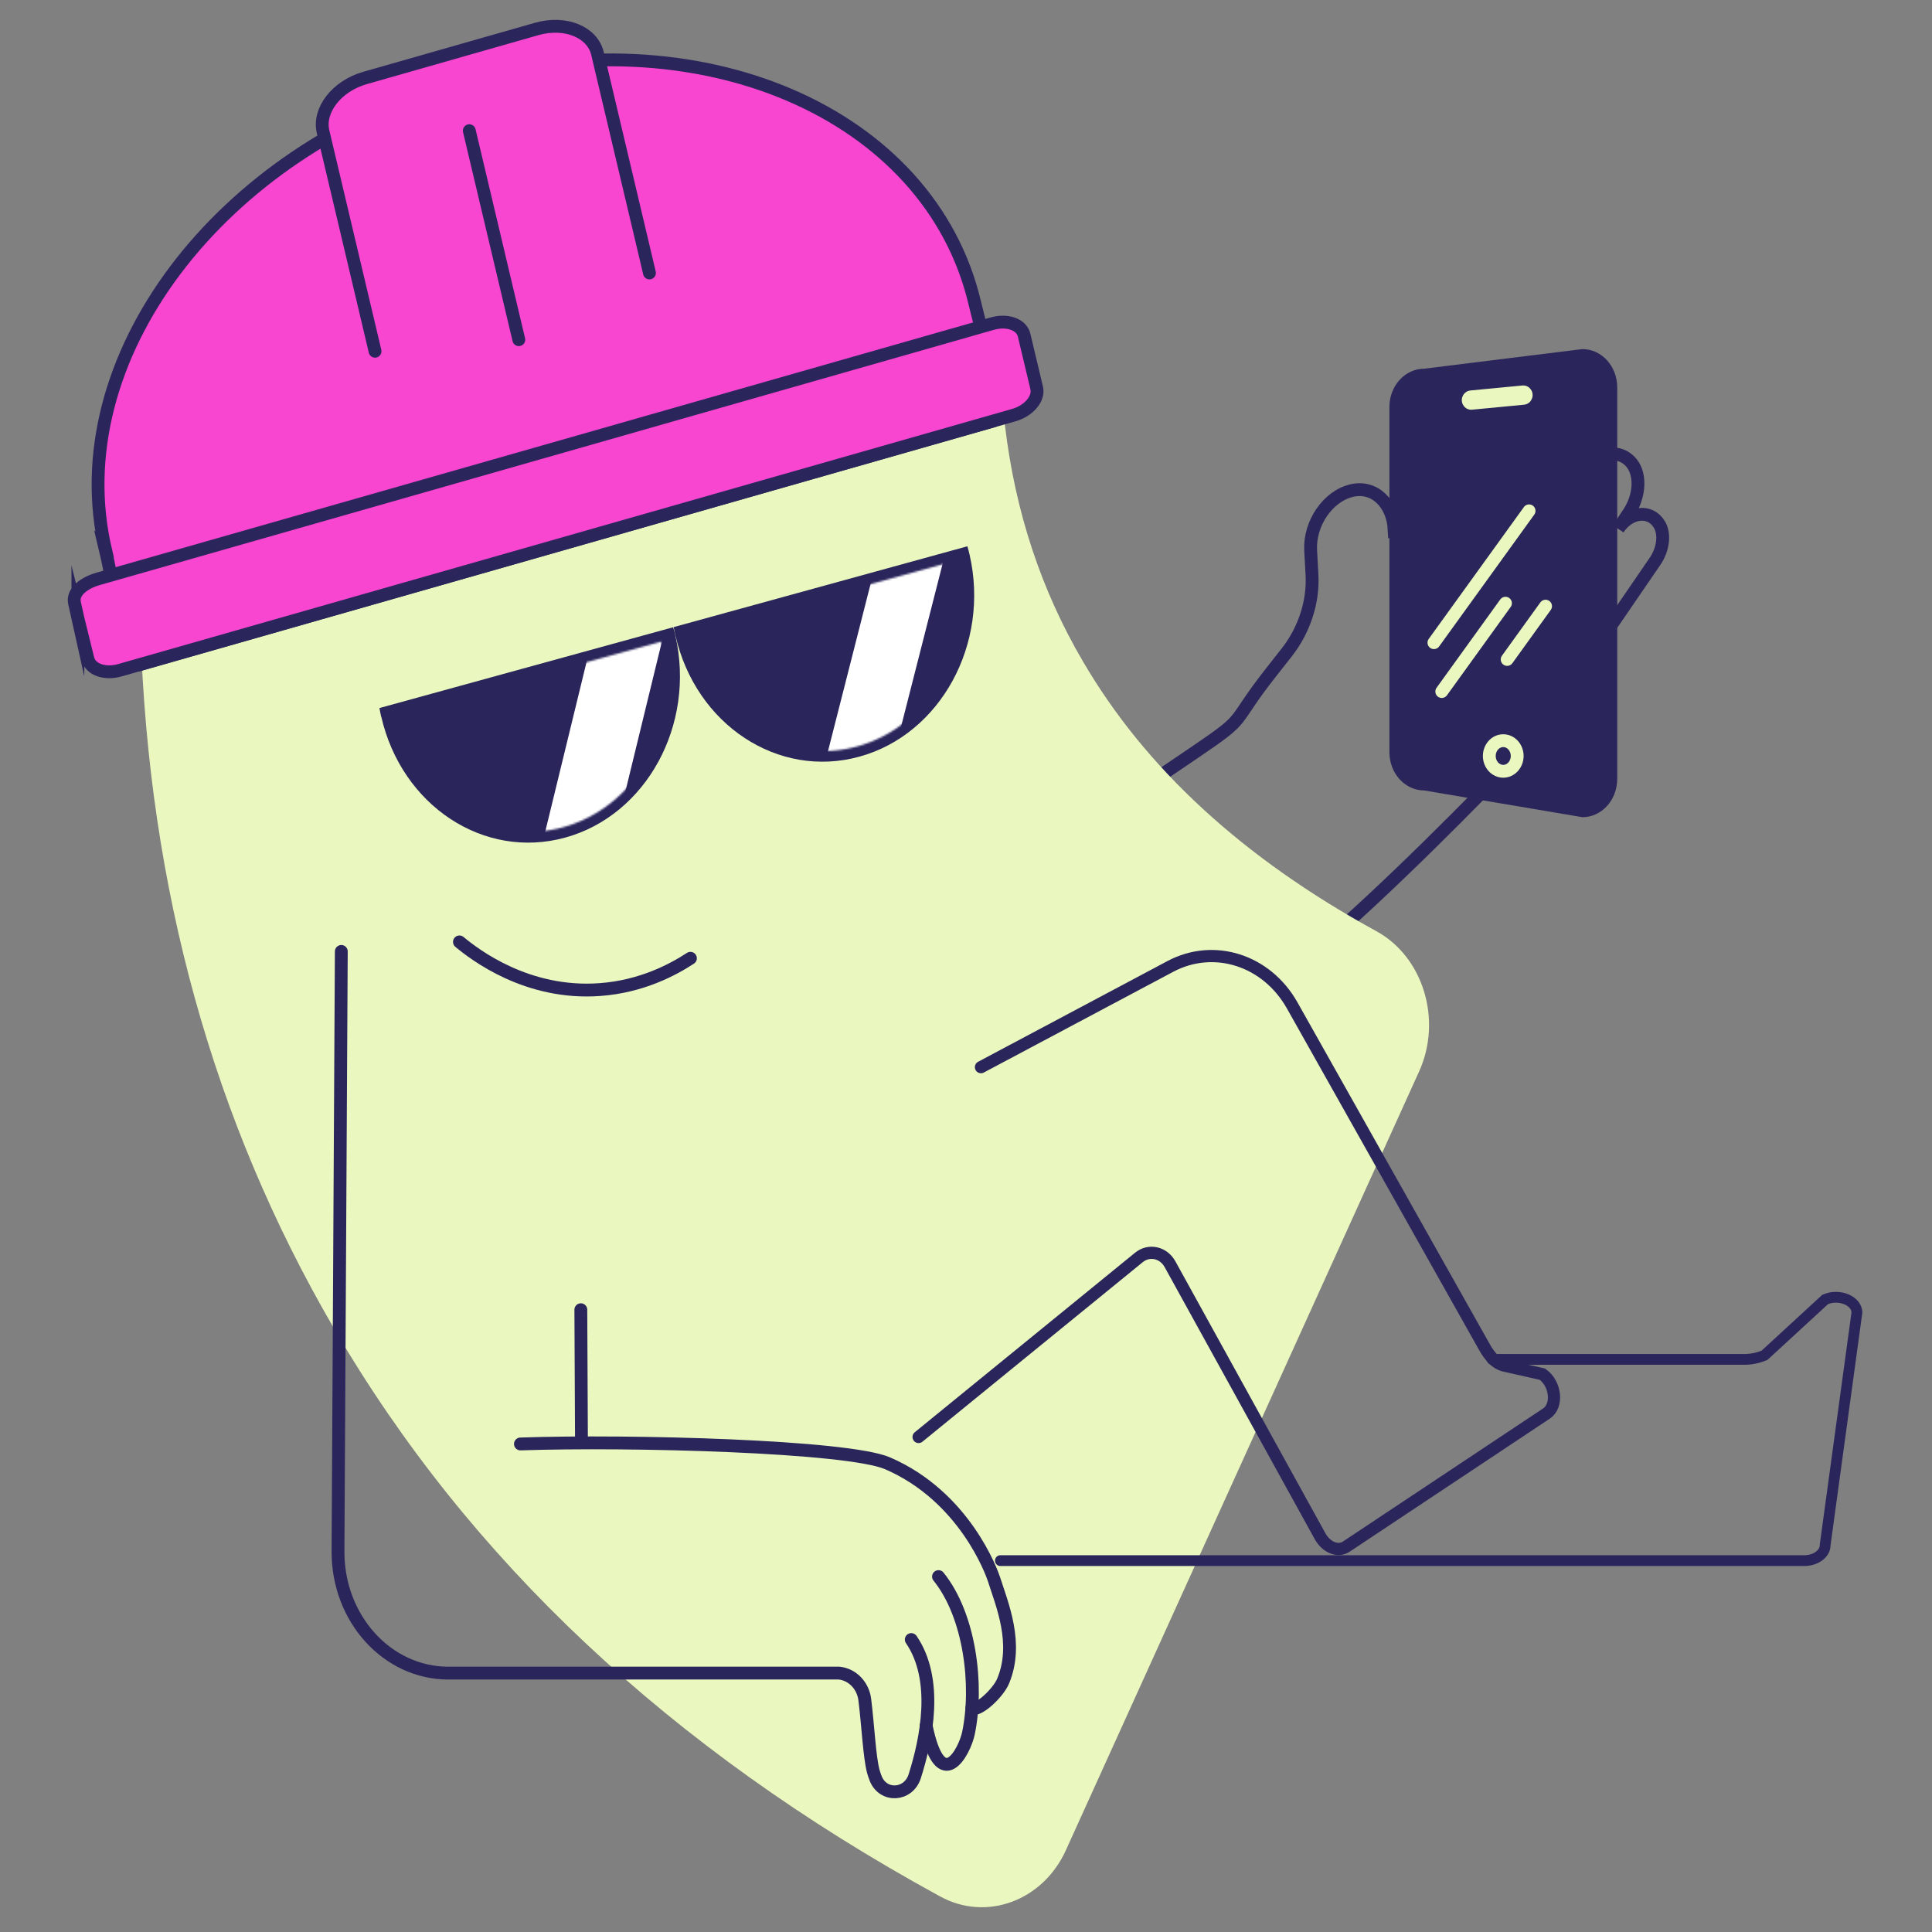 <svg xmlns="http://www.w3.org/2000/svg" width="1029" height="1029" fill="none"><rect width="100%" height="100%" fill="#808080" stroke="none"/><path stroke="#2A265C" stroke-linecap="round" stroke-miterlimit="10" stroke-width="6.837" d="M609.676 566.94s.196.143.261 0l68.322-43.756c25.075-16.016 76.528-65.993 111.894-102.1 17.129-17.445 32.826-36.678 46.959-57.341l44.614-65.135c3.973-6.006 5.211-14.013 2.084-19.233-5.08-8.437-16.087-6.649-21.949 2.288l5.732-8.651c5.992-9.08 6.643-21.307.456-27.455-6.969-7.007-18.627-4.076-25.271 5.862l1.889-2.859c8.076-12.155 8.532-28.6-.195-36.393-9.184-8.151-23.773-4.29-32.11 8.365l-31.067 46.903s-.391.143-.391 0l-38.362 14.514c-.716-13.728-10.485-23.523-22.6-20.663-12.765 3.003-22.6 17.517-21.884 31.745l.717 13.299c.781 14.228-4.168 29.314-13.417 41.111l-8.207 10.439c-22.73 28.885-11.528 22.951-40.185 42.398l-49.434 33.533"/><path fill="#EAF8BF" d="M462.486 173.131c34.128-9.795 68.256 15.443 72.815 53.838 5.471 45.758 19.279 87.442 41.424 125.193 33.347 57.198 85.516 105.031 156.313 143.783 25.01 13.656 35.236 47.26 22.796 74.715L567.671 985.491c-12.244 26.959-42.335 38.039-66.889 24.599l-.912-.5c-142.831-78.08-250.296-178.82-322.33-302.655-64.089-110.107-98.348-233.656-102.711-370.717-.977-30.029 17.325-56.698 43.767-64.277 0 0 225.287-64.706 343.89-98.739v-.071Z"/><path stroke="#2A265C" stroke-linecap="round" stroke-miterlimit="10" stroke-width="6.495" d="m489.251 765.349 117.3-95.593c5.406-4.433 13.092-2.788 16.609 3.575l79.915 144.855c3.321 6.006 9.574 8.508 13.938 5.577l106.684-70.926c6.187-4.147 4.949-15.873-2.215-20.949l-20.06-4.505c-2.214-.5-4.429-1.716-6.187-3.574-1.759-1.859-3.257-3.861-4.494-6.149L688.225 535.483c-13.612-24.167-41.683-33.104-64.935-20.735l-100.822 53.624"/><path stroke="#2A265C" stroke-linecap="round" stroke-miterlimit="10" stroke-width="5.743" d="M532.826 831.199h428.038c6.187 0 11.202-3.647 11.202-8.151L989 699.142c0-6.364-9.444-10.296-16.934-7.007l-32.239 29.671a27.487 27.487 0 0 1-10.812 2.217H794.716"/><path stroke="#2A265C" stroke-linecap="round" stroke-linejoin="round" stroke-width="6.837" d="M485.353 873.235c14.524 21.307 8.207 52.837 1.824 72.857-3.322 10.367-16.738 11.225-20.777 1.144-.455-1.144-.846-2.359-1.237-3.646-2.084-7.651-2.866-24.739-4.559-38.252-.912-7.65-6.644-13.513-13.678-14.228H238.769c-32.565 0-58.943-29.1-58.748-64.92l1.759-319.453"/><path stroke="#2A265C" stroke-linecap="round" stroke-linejoin="round" stroke-width="6.837" d="M493.278 919.137c7.816 38.037 20.581 13.513 22.535 3.933 5.276-25.311.847-62.561-15.957-83.367"/><path stroke="#2A265C" stroke-linecap="round" stroke-linejoin="round" stroke-width="6.837" d="M277.185 769.063c58.813-2.002 174.289 1.144 195.522 10.296 41.228 17.803 55.621 58.485 56.664 61.631 4.363 13.656 13.221 34.462 4.884 54.41-2.605 6.292-13.612 16.587-16.608 14.228"/><path stroke="#2A265C" stroke-linecap="round" stroke-miterlimit="10" stroke-width="6.837" d="m309.358 697.564.33 68.996m58.039-256.174c-9.183 6.006-25.857 15.015-48.066 16.659-38.948 2.932-66.954-18.732-74.965-25.381"/><path fill="#2A265C" d="M203.069 381.69c10.876 47.475 54.709 76.36 97.956 64.42 43.182-11.869 69.56-60.059 58.683-107.533-.326-1.502-.717-2.932-1.173-4.505l-156.443 43.042c.26 1.573.586 3.003.912 4.576h.065Z"/><mask id="a" width="145" height="103" x="211" y="341" maskUnits="userSpaceOnUse" style="mask-type:luminance"><path fill="#fff" d="M211.868 384.55c9.509 41.683 48.913 66.779 87.991 56.055 39.013-10.725 63.046-53.267 53.472-94.95a87.437 87.437 0 0 0-1.042-3.932l-141.268 38.895c.26 1.358.456 2.645.781 4.003l.066-.071Z"/></mask><g mask="url(#a)"><path fill="#fff" d="m283.771 470.133 34.649 11.654 36.994-151.933-34.649-11.583-36.994 151.862Z"/></g><path fill="#2A265C" d="M359.776 338.577c10.876 47.474 54.71 76.36 97.956 64.419 43.182-11.868 69.56-60.058 58.683-107.533-.326-1.501-.717-2.931-1.172-4.504l-156.444 43.042c.26 1.573.586 3.003.912 4.576h.065Z"/><mask id="b" width="146" height="103" x="367" y="298" maskUnits="userSpaceOnUse" style="mask-type:luminance"><path fill="#fff" d="M368.505 341.508c9.509 41.683 48.913 66.779 87.991 56.055 39.013-10.725 63.046-53.266 53.472-94.95a86.463 86.463 0 0 0-1.042-3.932l-141.268 38.895c.26 1.358.456 2.645.781 4.003l.066-.071Z"/></mask><g mask="url(#b)"><path fill="#fff" d="m433.958 427.734 32.891 10.51 38.753-151.933-32.956-10.51-38.688 151.933Z"/></g><path fill="#2A265C" d="m842.788 435.242-84.213-14.228c-10.291 0-18.563-9.152-18.563-20.377V216.744c0-11.297 8.337-20.377 18.563-20.377l84.213-10.439c10.291 0 18.562 9.152 18.562 20.377v208.56c0 11.297-8.336 20.377-18.562 20.377Z"/><path stroke="#EAF8BF" stroke-miterlimit="10" stroke-width="6.837" d="M800.641 410.79c-4.101 0-7.425-3.649-7.425-8.15 0-4.502 3.324-8.151 7.425-8.151 4.1 0 7.425 3.649 7.425 8.151 0 4.501-3.325 8.15-7.425 8.15Z"/><path stroke="#EAF8BF" stroke-linecap="round" stroke-miterlimit="10" stroke-width="6.837" d="m814.395 272.083-50.672 70.211m38.103-21.02-33.933 47.046m55.285-45.474-20.451 28.385m8.72-139.093-27.77 2.667c-.86.083-1.618-.616-1.693-1.56-.076-.944.56-1.776 1.42-1.859l27.77-2.667c.86-.083 1.619.616 1.694 1.56.075.944-.561 1.776-1.421 1.859Z"/><path fill="#F946D1" stroke="#2A265C" stroke-miterlimit="10" stroke-width="6.837" d="M56.261 293.389c5.146 21.593 5.797 43.543 19.018 60.345L527.416 224.68c4.038-21.736-3.127-41.826-8.272-63.419C495.111 59.734 371.949 6.968 244.163 43.432 116.377 79.896 32.293 191.791 56.326 293.39h-.065Z"/><path fill="#F946D1" stroke="#2A265C" stroke-miterlimit="10" stroke-width="6.837" d="m41.486 329.246 5.327 21.629c1.368 5.719 8.988 8.436 17.13 6.077l475.973-135.846c8.077-2.288 13.548-8.795 12.245-14.443l-6.709-28.17c-1.367-5.72-8.988-8.437-17.129-6.077L52.415 308.262c-8.142 2.288-14.072 7.272-12.705 12.992l1.776 7.992Z"/><path fill="#F946D1" d="m345.909 145.389-4.885-20.663-22.796-96.237c-2.735-11.51-17.194-17.374-32.305-13.084L194.48 41.502c-15.11 4.29-25.14 17.16-22.405 28.67l22.796 96.237 4.885 20.663"/><path stroke="#2A265C" stroke-linecap="round" stroke-miterlimit="10" stroke-width="6.837" d="m345.909 145.389-4.885-20.663-22.796-96.237c-2.735-11.51-17.194-17.374-32.305-13.084L194.48 41.502c-15.11 4.29-25.14 17.16-22.405 28.67l22.796 96.237 4.885 20.663m50.195-117.47 26.378 111.322"/></svg>